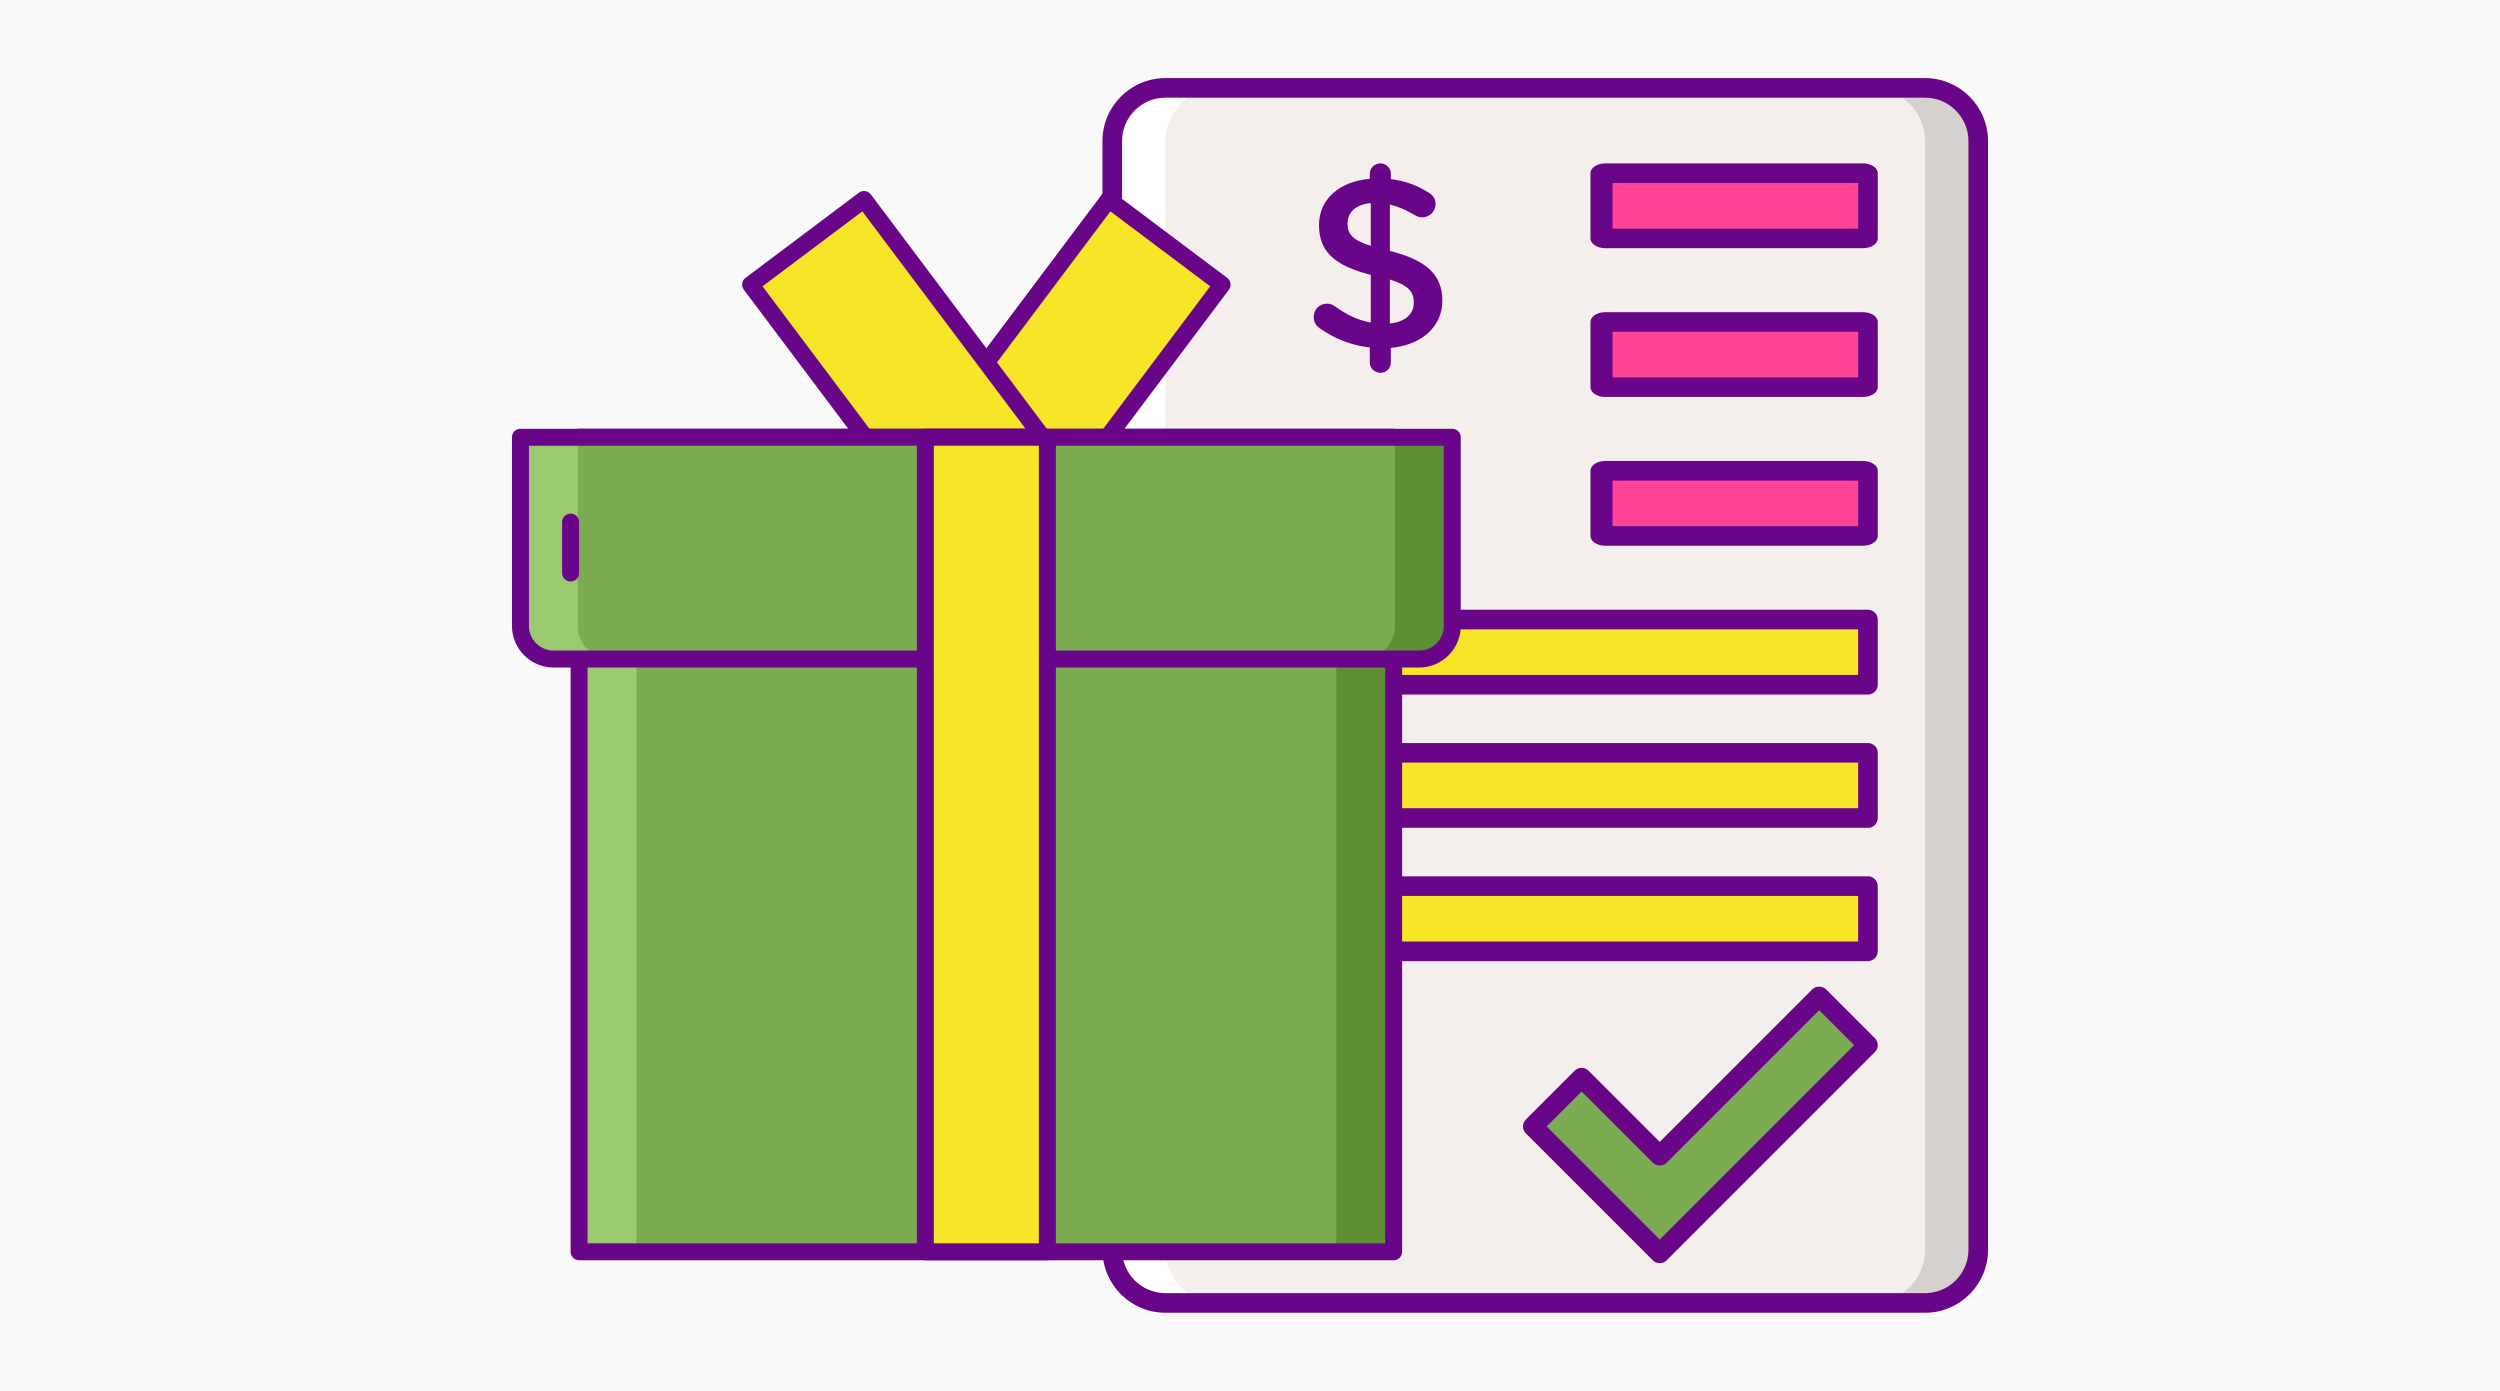 <?xml version="1.0" encoding="UTF-8"?>
<svg id="Layer_1" data-name="Layer 1" xmlns="http://www.w3.org/2000/svg" viewBox="0 0 2272 1264">
  <defs>
    <style>
      .cls-1 {
        fill: #99ca6f;
      }

      .cls-2 {
        fill: #690589;
      }

      .cls-3 {
        fill: #f4efed;
      }

      .cls-4 {
        fill: #fff;
      }

      .cls-5 {
        fill: #f9f9f9;
      }

      .cls-6 {
        fill: #ff4397;
      }

      .cls-7 {
        fill: #d6d1cf;
      }

      .cls-8 {
        fill: #5d8e33;
      }

      .cls-9 {
        fill: #f7e528;
      }

      .cls-10 {
        fill: #7bac51;
      }
    </style>
  </defs>
  <rect class="cls-5" width="2272" height="1264"/>
  <g>
    <g>
      <path class="cls-3" d="M1749.46,1184.13h-690.3c-26.71,0-48.37-21.65-48.37-48.37V128.24c0-26.72,21.65-48.37,48.37-48.37h690.3c26.71,0,48.37,21.65,48.37,48.37v1007.53c0,26.71-21.65,48.37-48.36,48.37h0Z"/>
      <path class="cls-10" d="M1508.36,1139.07l-115.36-115.37,44.35-44.35,71.01,71.02,144.9-144.9,44.35,44.35-189.25,189.26Z"/>
      <path class="cls-2" d="M1508.36,1147.98c-2.36,0-4.63-.94-6.3-2.61l-115.36-115.37c-1.67-1.67-2.61-3.94-2.61-6.3s.94-4.63,2.61-6.3l44.35-44.35c3.48-3.48,9.11-3.48,12.59,0l64.72,64.72,138.6-138.61c3.34-3.34,9.25-3.34,12.59,0l44.35,44.35c3.48,3.48,3.48,9.11,0,12.59l-189.25,189.26c-1.67,1.67-3.94,2.61-6.3,2.61h0ZM1405.59,1023.7l102.77,102.78,176.66-176.66-31.76-31.76-138.6,138.61c-3.34,3.34-9.25,3.34-12.59,0l-64.72-64.72-31.77,31.76Z"/>
      <path class="cls-6" d="M1457.45,292.62h240.16v59.24h-240.16v-59.24Z"/>
      <path class="cls-6" d="M1542.91,427.84h154.7v59.24h-154.7v-59.24Z"/>
      <path class="cls-9" d="M1111,563.05h586.61v59.24h-586.61v-59.24Z"/>
      <path class="cls-4" d="M1059.16,79.87h48.37c-26.71,0-48.37,21.65-48.37,48.37v1007.53c0,26.71,21.65,48.37,48.37,48.37h-48.37c-26.71,0-48.37-21.65-48.37-48.37V128.24c0-26.72,21.65-48.37,48.37-48.37h0Z"/>
      <path class="cls-7" d="M1749.46,79.87h-48.37c26.71,0,48.37,21.65,48.37,48.37v1007.53c0,26.71-21.65,48.37-48.37,48.37h48.37c26.71,0,48.37-21.65,48.37-48.37V128.24c0-26.72-21.65-48.37-48.37-48.37h0Z"/>
      <path class="cls-2" d="M1749.46,1193.04h-690.3c-31.58,0-57.27-25.69-57.27-57.27V128.23c0-31.58,25.7-57.27,57.27-57.27h690.3c31.58,0,57.27,25.69,57.27,57.27v1007.53c0,31.58-25.69,57.28-57.27,57.28h0ZM1059.16,88.77c-21.76,0-39.46,17.7-39.46,39.46v1007.53c0,21.76,17.7,39.46,39.46,39.46h690.3c21.76,0,39.46-17.7,39.46-39.46V128.23c0-21.76-17.7-39.46-39.46-39.46h-690.3Z"/>
      <path class="cls-2" d="M1049.49,316.61c-4.92,0-8.91-3.99-8.91-8.91v-53.43c0-4.92,3.99-8.91,8.91-8.91s8.91,3.99,8.91,8.91v53.43c0,4.92-3.99,8.91-8.91,8.91Z"/>
      <path class="cls-2" d="M1693.04,360.76h-234.15c-7.44,0-13.48-3.99-13.48-8.91v-59.24c0-4.92,6.04-8.91,13.48-8.91h234.15c7.45,0,13.48,3.99,13.48,8.91v59.24c0,4.92-6.04,8.91-13.48,8.91ZM1465.48,342.95h223.23v-41.43h-223.23v41.43Z"/>
      <path class="cls-6" d="M1457.45,427.84h240.16v59.24h-240.16v-59.24Z"/>
      <path class="cls-2" d="M1693.04,495.98h-234.15c-7.44,0-13.48-3.99-13.48-8.91v-59.24c0-4.92,6.04-8.91,13.48-8.91h234.15c7.45,0,13.48,3.99,13.48,8.91v59.24c0,4.92-6.04,8.91-13.48,8.91ZM1465.48,478.17h223.23v-41.43h-223.23v41.43Z"/>
      <path class="cls-6" d="M1457.45,157.4h240.16v59.24h-240.16v-59.24Z"/>
      <path class="cls-2" d="M1693.04,225.55h-234.15c-7.44,0-13.48-3.99-13.48-8.91v-59.24c0-4.92,6.04-8.91,13.48-8.91h234.15c7.45,0,13.48,3.99,13.48,8.91v59.24c0,4.92-6.04,8.91-13.48,8.91ZM1465.48,207.74h223.23v-41.43h-223.23v41.43Z"/>
      <path class="cls-2" d="M1697.61,631.2h-586.62c-4.92,0-8.91-3.99-8.91-8.91v-59.24c0-4.92,3.99-8.91,8.91-8.91h586.61c4.92,0,8.91,3.99,8.91,8.91v59.24c0,4.92-3.99,8.91-8.9,8.91ZM1119.9,613.39h568.8v-41.43h-568.8v41.43Z"/>
      <path class="cls-9" d="M1111,684.18h586.61v59.24h-586.61v-59.24Z"/>
      <path class="cls-2" d="M1697.61,752.33h-586.62c-4.92,0-8.91-3.99-8.91-8.91v-59.24c0-4.92,3.99-8.91,8.91-8.91h586.61c4.92,0,8.91,3.99,8.91,8.91v59.24c0,4.92-3.99,8.91-8.9,8.91h0ZM1119.9,734.51h568.8v-41.43h-568.8v41.43Z"/>
      <path class="cls-9" d="M1111,805.31h586.61v59.24h-586.61v-59.24Z"/>
      <path class="cls-2" d="M1697.61,873.45h-586.62c-4.92,0-8.91-3.99-8.91-8.91v-59.24c0-4.92,3.99-8.91,8.91-8.91h586.61c4.92,0,8.91,3.99,8.91,8.91v59.24c0,4.92-3.99,8.91-8.9,8.91ZM1119.9,855.64h568.8v-41.43h-568.8v41.43Z"/>
    </g>
    <g>
      <path class="cls-10" d="M526.27,397.37h740.26v740.26h-740.26V397.37Z"/>
      <path class="cls-8" d="M1214.4,397.37h52.14v740.26h-52.14V397.37Z"/>
      <path class="cls-1" d="M526.27,397.37h52.14v740.26h-52.14V397.37Z"/>
      <path class="cls-9" d="M930.08,498.65l-103.1-77.45,180.54-240.33,103.1,77.45-180.54,240.33Z"/>
      <path class="cls-2" d="M930.24,506.61c-1.61,0-3.24-.5-4.63-1.55l-103.05-77.38c-1.64-1.23-2.71-3.06-3-5.08-.29-2.02.24-4.08,1.47-5.72l180.39-240.21c2.56-3.41,7.39-4.1,10.8-1.53l103.05,77.38c1.64,1.23,2.71,3.05,3,5.08s-.24,4.08-1.47,5.72l-180.39,240.21c-1.51,2.02-3.83,3.08-6.17,3.08h0ZM837.99,419.97l90.71,68.12,171.13-227.88-90.71-68.12-171.13,227.88Z"/>
      <path class="cls-9" d="M682.3,258.52l103.1-77.45,180.54,240.33-103.1,77.45-180.54-240.33Z"/>
      <path class="cls-2" d="M862.57,506.61c-2.34,0-4.66-1.06-6.17-3.08l-180.39-240.21c-1.23-1.64-1.76-3.69-1.47-5.72.29-2.02,1.37-3.85,3-5.08l103.05-77.39c3.41-2.56,8.24-1.87,10.8,1.53l180.39,240.21c1.23,1.64,1.76,3.69,1.47,5.72-.29,2.02-1.37,3.85-3,5.08l-103.05,77.39c-1.39,1.04-3.02,1.55-4.63,1.55h0ZM692.97,260.21l171.13,227.88,90.71-68.12-171.13-227.88-90.71,68.12Z"/>
      <path class="cls-2" d="M1266.54,1145.35h-740.26c-4.26,0-7.71-3.45-7.71-7.71V397.37c0-4.26,3.45-7.71,7.71-7.71h740.26c4.26,0,7.71,3.46,7.71,7.71v740.26c0,4.26-3.46,7.71-7.71,7.71ZM533.99,1129.92h724.84V405.08h-724.84v724.84Z"/>
      <path class="cls-10" d="M1319.82,397.37H472.99v171.45c0,16.63,13.48,30.11,30.11,30.11h786.61c16.63,0,30.11-13.48,30.11-30.11v-171.45h0Z"/>
      <path class="cls-8" d="M1267.68,397.37v171.46c0,16.63-13.48,30.11-30.11,30.11h52.14c16.63,0,30.11-13.48,30.11-30.11v-171.46h-52.14Z"/>
      <path class="cls-1" d="M525.12,397.37v171.46c0,16.63,13.48,30.11,30.11,30.11h-52.14c-16.63,0-30.11-13.48-30.11-30.11v-171.46h52.14Z"/>
      <path class="cls-2" d="M1289.71,606.65H503.1c-20.85,0-37.82-16.97-37.82-37.82v-171.45c0-4.26,3.45-7.71,7.71-7.71h846.83c4.26,0,7.71,3.46,7.71,7.71v171.45c0,20.85-16.97,37.82-37.82,37.82ZM480.7,405.08v163.74c0,12.35,10.05,22.4,22.4,22.4h786.61c12.35,0,22.4-10.05,22.4-22.4v-163.74H480.7Z"/>
      <path class="cls-2" d="M518.55,528.47c-4.26,0-7.71-3.46-7.71-7.71v-46.27c0-4.26,3.46-7.71,7.71-7.71s7.71,3.46,7.71,7.71v46.27c0,4.26-3.45,7.71-7.71,7.71Z"/>
      <path class="cls-9" d="M840.95,397.37h110.91v740.26h-110.91V397.37Z"/>
      <path class="cls-2" d="M951.86,1145.35h-110.91c-4.26,0-7.71-3.45-7.71-7.71V397.37c0-4.26,3.46-7.71,7.71-7.71h110.91c4.26,0,7.71,3.46,7.71,7.71v740.26c0,4.26-3.45,7.71-7.71,7.71ZM848.66,1129.92h95.48V405.08h-95.48v724.84Z"/>
    </g>
    <path class="cls-2" d="M1254.54,148.49c5.28,0,9.45,4.18,9.45,9.45v4.84c12.97,1.54,23.96,5.71,34.07,12.09,3.52,1.98,6.6,5.28,6.6,10.55,0,6.81-5.5,12.09-12.31,12.09-2.2,0-4.4-.66-6.6-1.98-7.69-4.62-15.17-7.91-22.64-9.67v42.2c33.41,8.36,47.7,21.76,47.7,45.28s-18.9,40.23-46.82,42.86v13.19c0,5.28-4.17,9.45-9.45,9.45s-9.67-4.18-9.67-9.45v-13.63c-16.48-1.76-31.65-7.69-45.06-17.15-3.74-2.42-5.94-5.93-5.94-10.55,0-6.81,5.28-12.09,12.09-12.09,2.64,0,5.28.88,7.26,2.42,10.33,7.47,20.44,12.53,32.53,14.73v-43.3c-32.09-8.35-47.04-20.44-47.04-45.28,0-23.52,18.68-39.79,46.16-41.99v-4.62c0-5.26,4.4-9.44,9.68-9.44h0ZM1245.75,223.45v-38.9c-14.07,1.32-21.1,8.79-21.1,18.47s4.18,14.94,21.1,20.44h0ZM1263.12,254v40.01c14.07-1.54,21.76-8.57,21.76-19.12,0-9.67-4.84-15.61-21.76-20.88h0Z"/>
  </g>
</svg>